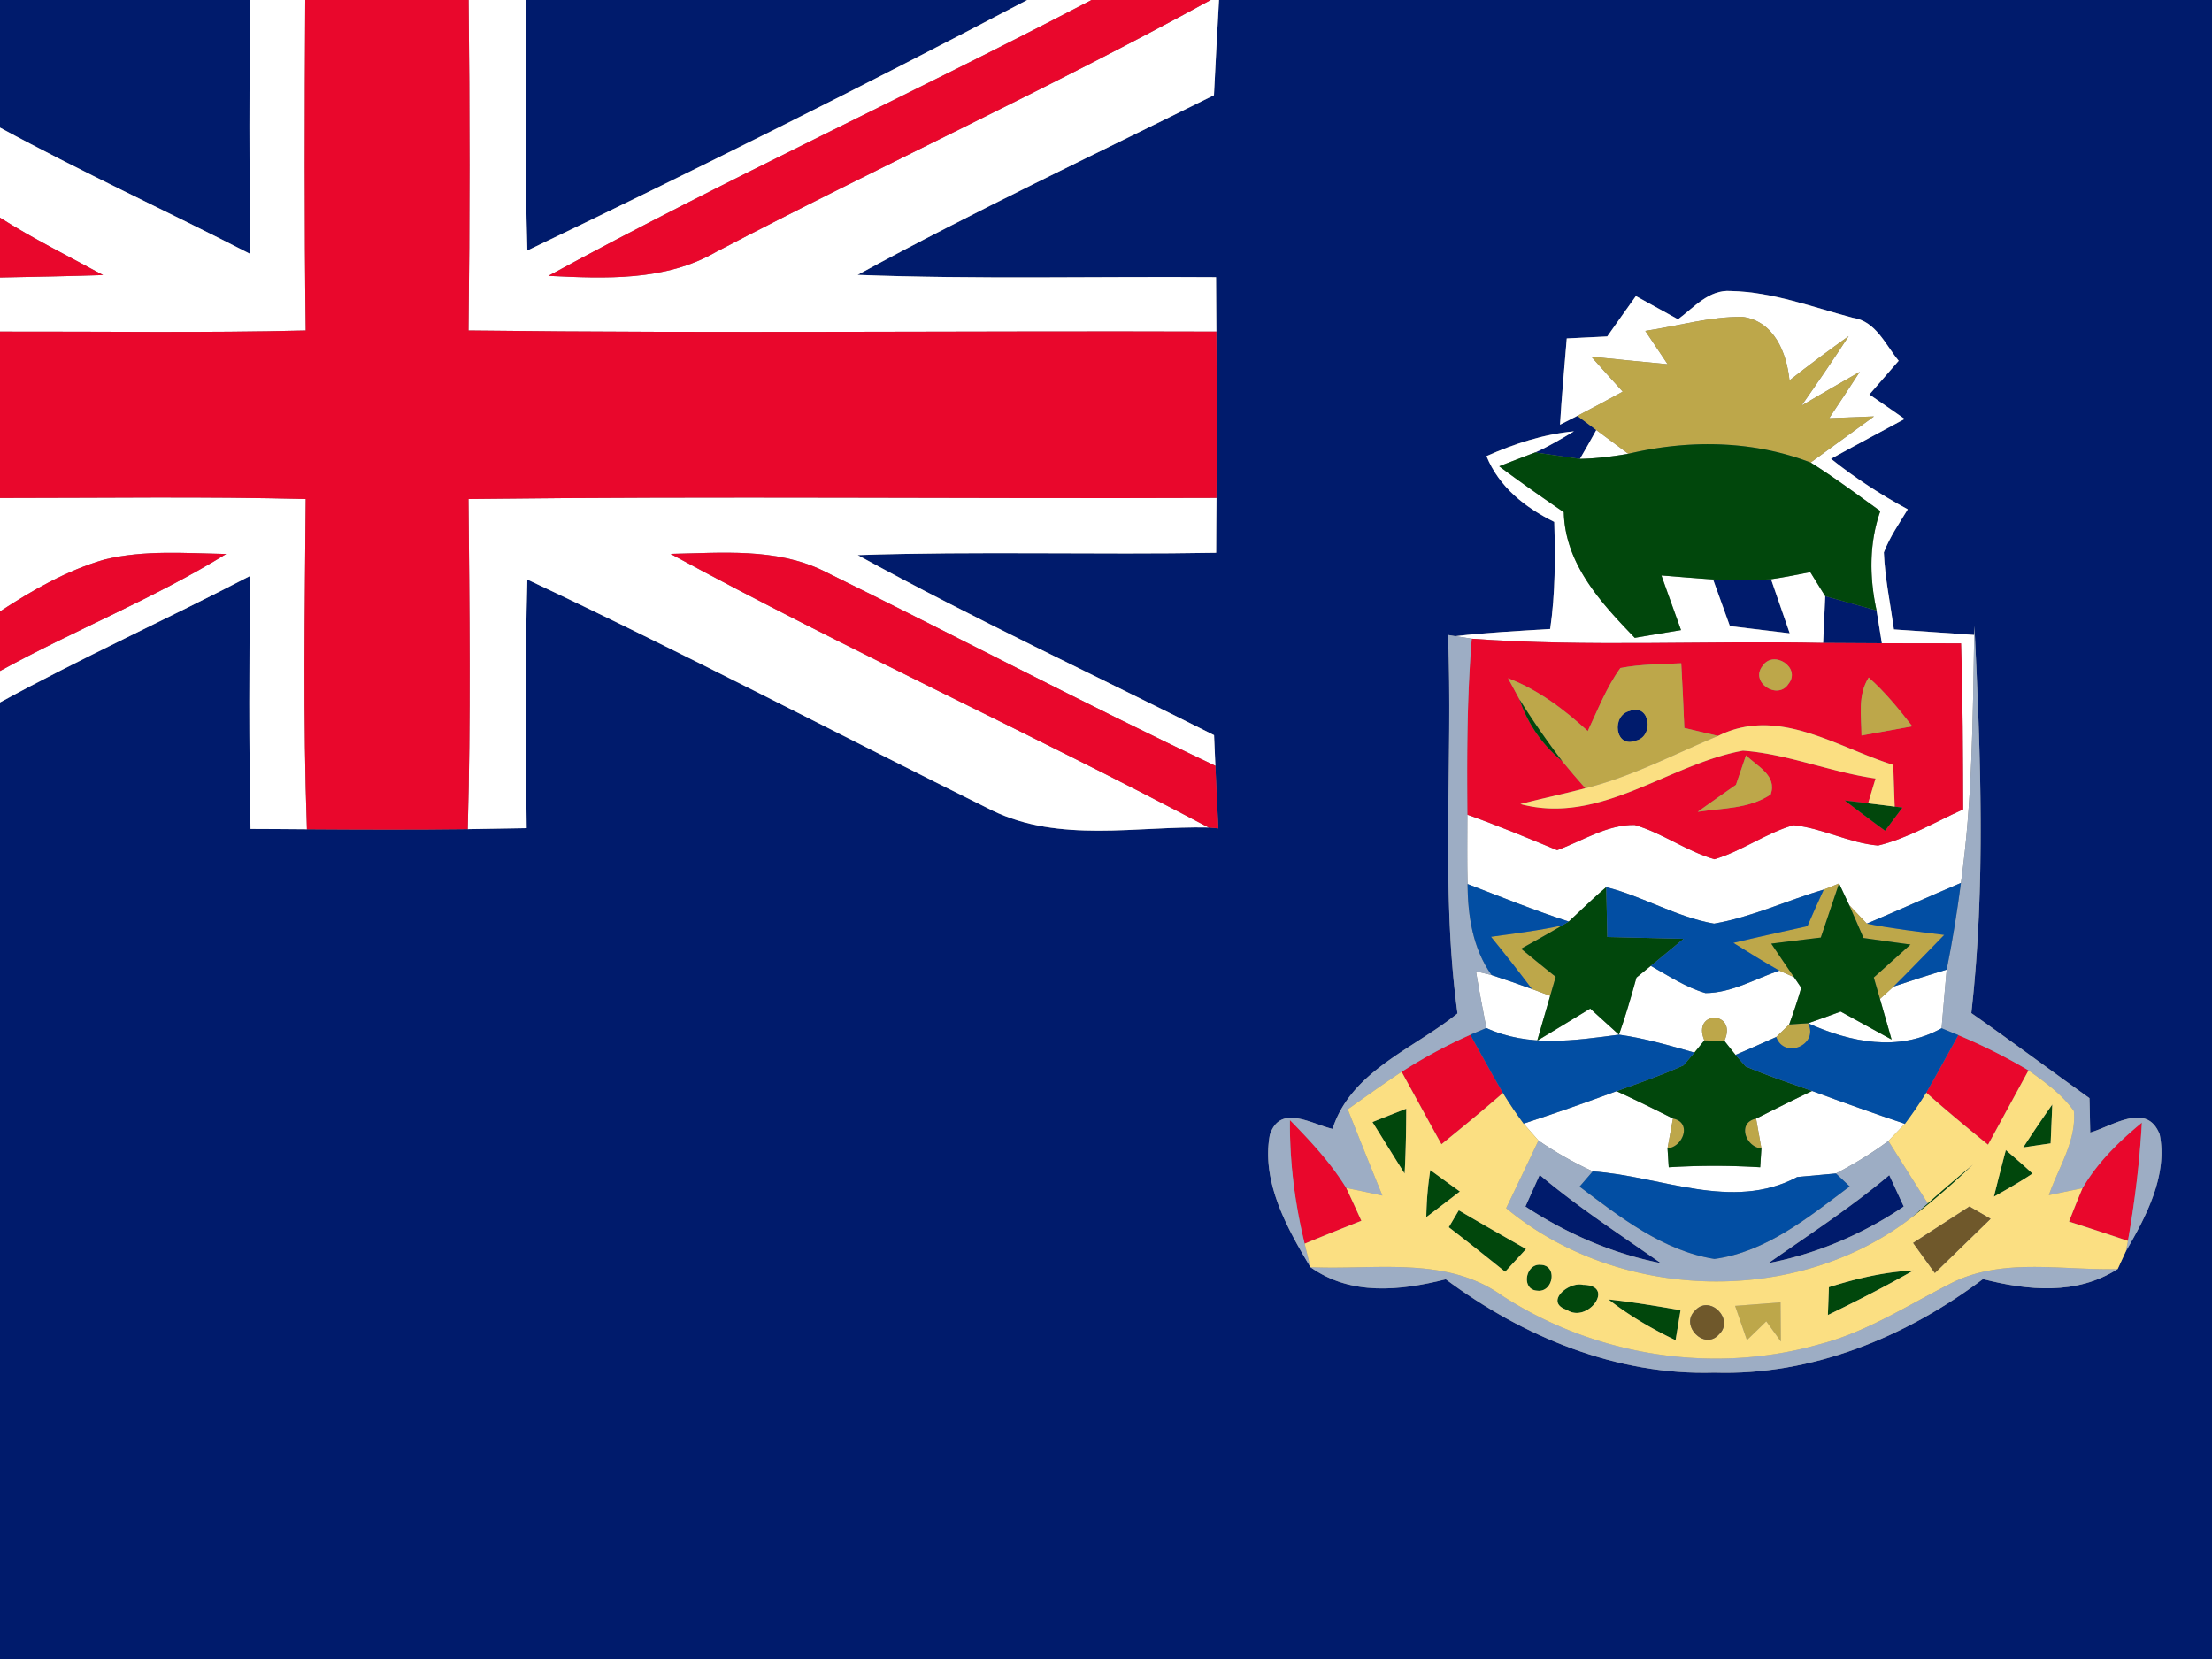 <svg xmlns="http://www.w3.org/2000/svg" viewBox="0 0 200 150"><rect x="0" y="0" width="200" height="150" fill="#808080" stroke="none"/><g fill="#001b6c"><path d="M0 0h22.6c-.06 7.65-.07 15.3.01 22.95C15.1 19.09 7.42 15.57 0 11.54V0zM47.59 0h45.29c-14.92 7.84-30 15.37-45.2 22.65-.23-7.54-.14-15.1-.09-22.65zM110.22 0H200v150H0V63.51c7.41-4.05 15.12-7.54 22.62-11.44-.1 7.63-.12 15.25.03 22.88 1.7.01 3.4.01 5.1.03 4.84.03 9.69.05 14.54-.01l5.33-.09c-.1-7.5-.15-14.99.06-22.48 14.15 6.65 28 13.93 42.01 20.87 6.11 2.97 13.08 1.41 19.59 1.55l.88.08c-.1-1.89-.19-3.77-.27-5.66l-.12-2.77C99.02 61.06 88.1 55.98 77.55 50.19c10.8-.36 21.6-.02 32.41-.21 0-1.66.02-3.31.03-4.96.03-5.01.03-10.03-.01-15.04l-.03-4.92c-10.8-.08-21.61.2-32.41-.21 10.56-5.76 21.45-10.88 32.22-16.24.15-2.87.29-5.74.46-8.61m41.5 28.87l-3.81-2.1c-.87 1.21-1.73 2.43-2.59 3.65l-3.66.18c-.21 2.6-.46 5.2-.61 7.8.39-.2 1.17-.6 1.57-.8.42.32 1.28.96 1.71 1.28-.48.88-.98 1.75-1.48 2.61-1.35-.19-2.7-.39-4.05-.58 1.22-.54 2.37-1.23 3.51-1.91-2.75.26-5.39 1.12-7.91 2.24 1.14 2.8 3.5 4.65 6.13 5.95.09 3.23.1 6.47-.37 9.68-2.86.18-5.73.32-8.58.65l-.66-.11c.46 11.4-.69 22.88.86 34.22-3.96 3.21-9.61 5.19-11.3 10.44-1.97-.47-4.75-2.28-5.67.55-.77 4.24 1.55 8.41 3.67 11.95 3.66 2.61 8.13 2.13 12.24 1.1 6.99 5.2 15.46 8.71 24.29 8.44 8.83.28 17.31-3.22 24.28-8.46 4.07 1.04 8.47 1.47 12.18-.91.19-.4.56-1.22.75-1.62 1.83-3.13 3.79-6.85 3.05-10.55-1.16-2.97-4.22-.78-6.28-.17-.02-1.04-.04-2.08-.07-3.11-3.57-2.55-7.09-5.18-10.68-7.69 1.31-11.61.84-23.37.28-35.01l-.02.82c-2.42-.18-4.84-.33-7.26-.5-.32-2.32-.81-4.62-.91-6.96.53-1.4 1.4-2.63 2.16-3.9-2.44-1.32-4.77-2.83-6.94-4.57 2.21-1.22 4.44-2.4 6.66-3.6-1.06-.75-2.13-1.48-3.19-2.21.88-1.02 1.77-2.03 2.65-3.05-1.21-1.46-2.06-3.59-4.16-3.89-3.63-.96-7.24-2.34-11.03-2.42-1.97-.14-3.32 1.49-4.76 2.56z"/><path d="M154.89 52.39c1.75.09 3.5.1 5.24-.02.56 1.63 1.12 3.26 1.69 4.89-1.81-.22-3.61-.43-5.41-.65-.51-1.4-1.02-2.81-1.52-4.22zM165.03 53.9c1.54.43 3.09.86 4.64 1.29l.48 2.97-5.31-.03c.06-1.41.12-2.82.19-4.23zM147.35 64.28c1.86-.72 2.24 2.33.54 2.69-1.88.73-2.22-2.3-.54-2.69zM139.21 106.23c3.46 2.92 7.26 5.38 10.96 7.98-4.39-.87-8.52-2.67-12.25-5.12.43-.96.86-1.91 1.29-2.86zM159.89 114.21c3.69-2.59 7.48-5.04 10.93-7.96.43.94.87 1.89 1.31 2.84-3.7 2.5-7.85 4.27-12.24 5.12z"/></g><g fill="#fff"><path d="M22.6 0h5c-.06 9.96-.09 19.92.04 29.88-9.21.23-18.43.08-27.64.1v-4.89c3.11-.06 6.21-.12 9.32-.22C6.2 23.16 3 21.59 0 19.68v-8.14c7.42 4.03 15.1 7.55 22.61 11.41-.08-7.65-.07-15.3-.01-22.95zM42.37 0h5.22c-.05 7.55-.14 15.11.09 22.65C62.88 15.37 77.96 7.84 92.88 0h5.81C82.42 8.5 65.71 16.16 49.58 24.94c5.12.25 10.56.5 15.16-2.16C79.57 15.02 94.79 8.04 109.47 0h.75c-.17 2.87-.31 5.74-.46 8.61-10.77 5.36-21.66 10.48-32.22 16.24 10.8.41 21.61.13 32.41.21l.03 4.92c-22.54-.08-45.08.17-67.62-.1.12-9.96.12-19.92.01-29.88zM151.72 28.87c1.44-1.07 2.79-2.7 4.76-2.56 3.79.08 7.4 1.46 11.03 2.42 2.1.3 2.95 2.43 4.16 3.89-.88 1.02-1.77 2.03-2.65 3.05 1.06.73 2.13 1.46 3.19 2.21-2.22 1.2-4.45 2.38-6.66 3.6 2.17 1.74 4.5 3.25 6.94 4.57-.76 1.27-1.63 2.5-2.16 3.9.1 2.34.59 4.64.91 6.96 2.42.17 4.84.32 7.26.5-.13 7.48-.16 14.99-1.2 22.42-2.85 1.21-5.66 2.48-8.51 3.68l-1.59-1.67-.92-1.96c-.34.14-1.03.41-1.38.55-3.32.98-6.5 2.49-9.92 3.08-3.4-.59-6.41-2.46-9.75-3.3-1.17.99-2.26 2.07-3.39 3.11-3.1-1-6.11-2.22-9.15-3.39-.05-2.09-.02-4.18-.02-6.27 2.74.98 5.43 2.09 8.12 3.21 2.29-.84 4.51-2.32 7.01-2.28 2.53.74 4.68 2.37 7.21 3.1 2.5-.74 4.64-2.36 7.14-3.08 2.63.26 5.02 1.61 7.66 1.84 2.72-.66 5.15-2.13 7.69-3.27-.02-5-.03-10.01-.19-15.01-2.39-.01-4.78-.01-7.16-.01l-.48-2.97c-.65-2.98-.68-6.08.34-8.98-2.08-1.49-4.13-3.03-6.3-4.39l5.73-4.17c-1.35.05-2.7.11-4.05.16.93-1.39 1.85-2.79 2.76-4.19-1.76 1-3.51 2.02-5.26 3.05 1.45-2.07 2.88-4.16 4.26-6.28-1.81 1.3-3.6 2.62-5.35 4-.26-2.51-1.39-5.35-4.24-5.74-2.98-.03-5.88.83-8.8 1.27.67 1 1.35 2 2.02 3.01-2.3-.22-4.6-.44-6.9-.68.94 1.06 1.89 2.11 2.84 3.16-1.36.75-2.73 1.48-4.1 2.19-.4.2-1.18.6-1.57.8.15-2.6.4-5.2.61-7.8l3.66-.18c.86-1.22 1.72-2.44 2.59-3.65l3.81 2.1z"/><path d="M134.4 41.24c2.52-1.12 5.16-1.98 7.91-2.24-1.14.68-2.29 1.37-3.51 1.91-1.09.41-2.17.83-3.25 1.25 1.91 1.43 3.87 2.8 5.84 4.15.12 4.69 3.35 8.18 6.42 11.36 1.39-.24 2.78-.47 4.18-.7-.59-1.65-1.19-3.29-1.77-4.94 1.56.12 3.11.26 4.67.36.5 1.41 1.01 2.82 1.52 4.22 1.8.22 3.6.43 5.41.65-.57-1.63-1.13-3.26-1.69-4.89 1.19-.17 2.37-.41 3.55-.64.45.72.89 1.45 1.35 2.17-.07 1.41-.13 2.82-.19 4.23-10.58-.23-21.21.38-31.77-.38-.37-.06-1.11-.18-1.49-.23 2.85-.33 5.72-.47 8.58-.65.47-3.21.46-6.45.37-9.68-2.63-1.3-4.99-3.15-6.13-5.95z"/><path d="M144.33 38.88c.96.71 1.93 1.43 2.89 2.15-1.45.25-2.9.43-4.37.46.5-.86 1-1.73 1.48-2.61zM0 45.03c9.21 0 18.43-.14 27.64.09-.08 9.95-.25 19.91.11 29.86-1.7-.02-3.4-.02-5.1-.03-.15-7.63-.13-15.25-.03-22.88-7.5 3.9-15.21 7.39-22.62 11.44v-2.84c6.73-3.7 13.9-6.54 20.45-10.58-3.67-.07-7.41-.38-11 .5-3.4.98-6.51 2.76-9.45 4.69V45.03zM42.36 45.12c22.54-.27 45.09-.01 67.63-.1-.01 1.65-.03 3.3-.03 4.96-10.81.19-21.61-.15-32.41.21 10.55 5.79 21.47 10.87 32.22 16.28l.12 2.77c-11.94-5.66-23.63-11.82-35.48-17.65-4.29-2.07-9.17-1.6-13.78-1.51 15.99 8.69 32.57 16.22 48.65 24.74-6.51-.14-13.48 1.42-19.59-1.55-14.01-6.94-27.86-14.22-42.01-20.87-.21 7.49-.16 14.98-.06 22.48l-5.33.09c.28-9.95.16-19.9.07-29.85zM147.96 88.39c.43-.35.86-.71 1.3-1.06 1.6.9 3.16 1.94 4.94 2.46 2.37-.01 4.49-1.29 6.68-2.03.33.15.99.45 1.33.59.16.24.49.72.65.96-.32 1.12-.69 2.22-1.09 3.32l-1.17 1.13c-1.22.56-2.45 1.08-3.68 1.62-.26-.32-.76-.95-1.01-1.27 1.24-2.72-2.98-2.82-1.81-.04-.23.27-.67.83-.9 1.1-2.25-.64-4.5-1.3-6.82-1.62.6-1.7 1.1-3.42 1.58-5.16zM133.45 87.82c.35.08 1.05.25 1.41.34 1.22.4 2.43.82 3.65 1.26.41.15 1.24.46 1.65.62-.39 1.35-.78 2.69-1.17 4.05 1.61-.96 3.2-1.93 4.79-2.9.86.79 1.73 1.57 2.6 2.36-4.01.53-8.16 1.16-11.99-.6-.33-1.71-.66-3.42-.94-5.13zM171.21 89.2c1.59-.53 3.19-1.05 4.8-1.53-.16 1.76-.31 3.53-.46 5.3-3.89 2.17-8.22 1.28-12.07-.45.98-.34 1.96-.69 2.94-1.06 1.54.84 3.07 1.69 4.61 2.53-.35-1.23-.7-2.45-1.05-3.67.3-.28.92-.84 1.23-1.12zM137.76 101.59c2.82-.92 5.62-1.9 8.4-2.93 1.72.79 3.41 1.62 5.1 2.47-.12.67-.37 2.02-.49 2.7.03.43.08 1.28.11 1.71 2.75-.17 5.51-.17 8.27 0 .03-.43.08-1.28.11-1.7l-.48-2.7c1.68-.85 3.36-1.69 5.06-2.5 2.79 1.03 5.58 2.03 8.39 2.97-.37.39-1.12 1.16-1.49 1.55-1.49 1.11-3.09 2.08-4.74 2.94-1.17.1-2.34.21-3.5.32-5.89 3.15-12.37-.1-18.49-.51-1.71-.79-3.36-1.72-4.91-2.79-.33-.38-1.01-1.15-1.34-1.53z"/></g><g fill="#e9072c"><path d="M27.6 0h14.77c.11 9.96.11 19.92-.01 29.88 22.54.27 45.08.02 67.62.1.04 5.01.04 10.03.01 15.04-22.54.09-45.09-.17-67.63.1.09 9.95.21 19.9-.07 29.85-4.85.06-9.7.04-14.54.01-.36-9.95-.19-19.91-.11-29.86-9.21-.23-18.43-.09-27.64-.09V29.98c9.21-.02 18.43.13 27.64-.1-.13-9.96-.1-19.92-.04-29.88z"/><path d="M98.69 0h10.78c-14.68 8.04-29.9 15.02-44.73 22.78-4.6 2.66-10.04 2.41-15.16 2.16C65.71 16.16 82.42 8.5 98.69 0zM0 19.68c3 1.91 6.2 3.48 9.32 5.19-3.11.1-6.21.16-9.32.22v-5.41zM9.45 50.59c3.59-.88 7.33-.57 11-.5C13.9 54.13 6.73 56.97 0 60.67v-5.39c2.94-1.93 6.05-3.71 9.45-4.69zM60.63 50.08c4.61-.09 9.49-.56 13.78 1.51 11.85 5.83 23.54 11.99 35.48 17.65.08 1.89.17 3.77.27 5.66l-.88-.08C93.2 66.3 76.62 58.77 60.63 50.08zM133.07 57.75c10.56.76 21.19.15 31.77.38l5.31.03c2.38 0 4.77 0 7.16.01.16 5 .17 10.01.19 15.01-2.54 1.14-4.97 2.61-7.69 3.27-2.64-.23-5.03-1.58-7.66-1.84-2.5.72-4.64 2.34-7.14 3.08-2.53-.73-4.68-2.36-7.21-3.1-2.5-.04-4.72 1.44-7.01 2.28-2.69-1.12-5.38-2.23-8.12-3.21-.04-5.31-.04-10.62.4-15.91m13.44 2.65c-1.26 1.74-2.04 3.77-2.95 5.7-2.14-1.96-4.48-3.73-7.21-4.78l1.04 1.92c.73 2.2 2.06 4.11 3.86 5.58.68.83 1.37 1.64 2.09 2.45-1.95.52-3.92.92-5.87 1.43 7.24 1.92 13.32-3.59 20.12-4.83 4.07.3 7.94 1.95 11.99 2.52-.17.56-.51 1.68-.67 2.24-.53-.07-1.59-.19-2.12-.26 1.21.93 2.42 1.84 3.65 2.74l1.57-2.09-.7-.09c-.05-1.26-.09-2.52-.13-3.77-5.1-1.59-10.41-5.34-15.84-2.62-.76-.18-2.28-.54-3.05-.72-.08-1.95-.17-3.9-.28-5.85-1.83.09-3.69.08-5.5.43m12.85-.18c-1.17 1.47 1.38 3.13 2.35 1.61 1.17-1.47-1.37-3.12-2.35-1.61m8.95 6.28c1.15-.21 3.45-.62 4.59-.83-1.21-1.56-2.46-3.1-3.94-4.41-1.01 1.59-.66 3.48-.65 5.24m-10.44 1.79c-.31.89-.61 1.78-.91 2.67-1.16.81-2.32 1.62-3.46 2.44 2.22-.34 4.66-.26 6.6-1.57.59-1.74-1.22-2.52-2.23-3.54zM126.73 96.91c1.98-1.27 4.06-2.4 6.21-3.35.98 1.75 1.93 3.52 2.95 5.26-1.82 1.59-3.69 3.12-5.56 4.64-1.21-2.18-2.4-4.36-3.6-6.55zM174.16 98.79c1-1.71 1.93-3.47 2.9-5.2 2.18.92 4.31 1.97 6.35 3.19-1.22 2.24-2.44 4.49-3.66 6.72-1.89-1.54-3.77-3.09-5.59-4.71zM116.63 101.27c1.86 1.9 3.69 3.86 5.09 6.14.47.98.92 1.98 1.37 2.97-1.72.68-3.43 1.36-5.13 2.07-.89-3.66-1.37-7.41-1.33-11.18zM188.29 107.43c1.36-2.33 3.3-4.23 5.37-5.93-.2 3.59-.64 7.16-1.26 10.7-1.77-.6-3.55-1.18-5.33-1.75.4-1.01.79-2.02 1.22-3.02z"/></g><g fill="#bda74a"><path d="M148.76 29.92c2.92-.44 5.82-1.3 8.8-1.27 2.85.39 3.98 3.23 4.24 5.74 1.75-1.38 3.54-2.7 5.35-4-1.38 2.12-2.81 4.21-4.26 6.28 1.75-1.03 3.5-2.05 5.26-3.05-.91 1.4-1.83 2.8-2.76 4.19 1.35-.05 2.7-.11 4.05-.16l-5.73 4.17c-5.26-2.02-11.04-2.08-16.49-.79-.96-.72-1.93-1.44-2.89-2.15-.43-.32-1.29-.96-1.71-1.28 1.37-.71 2.74-1.44 4.1-2.19-.95-1.05-1.9-2.1-2.84-3.16 2.3.24 4.6.46 6.9.68-.67-1.01-1.35-2.01-2.02-3.01zM146.51 60.4c1.81-.35 3.67-.34 5.5-.43.11 1.95.2 3.9.28 5.85.77.18 2.29.54 3.05.72-3.97 1.65-7.8 3.69-12 4.73-.72-.81-1.41-1.62-2.09-2.45-1.37-1.8-2.67-3.66-3.86-5.58l-1.04-1.92c2.73 1.05 5.07 2.82 7.21 4.78.91-1.93 1.69-3.96 2.95-5.7m.84 3.88c-1.68.39-1.34 3.42.54 2.69 1.7-.36 1.32-3.41-.54-2.69zM159.36 60.22c.98-1.51 3.52.14 2.35 1.61-.97 1.52-3.52-.14-2.35-1.61zM168.31 66.5c-.01-1.76-.36-3.65.65-5.24 1.48 1.31 2.73 2.85 3.94 4.41-1.14.21-3.44.62-4.59.83zM157.87 68.29c1.01 1.02 2.82 1.8 2.23 3.54-1.94 1.31-4.38 1.23-6.6 1.57 1.14-.82 2.3-1.63 3.46-2.44.3-.89.6-1.78.91-2.67zM164.9 80.43c.35-.14 1.04-.41 1.38-.55l-1.65 4.89c-1.5.18-2.99.36-4.48.55.68 1.01 1.36 2.02 2.06 3.03-.34-.14-1-.44-1.33-.59-1.41-.79-2.78-1.66-4.16-2.51 2.23-.53 4.47-1.02 6.7-1.51.48-1.11.97-2.21 1.48-3.31zM167.2 81.84l1.59 1.67c2.31.46 4.66.73 7 1.02-1.53 1.55-3.03 3.14-4.58 4.67-.31.28-.93.84-1.23 1.12-.14-.49-.42-1.45-.56-1.94 1.11-.99 2.21-1.98 3.32-2.98-1.42-.19-2.83-.39-4.25-.59-.42-.99-.86-1.98-1.29-2.97zM134.81 84.7c2.15-.3 4.31-.56 6.44-1.03l-.56.33c-1.05.61-2.1 1.19-3.16 1.78 1.04.85 2.08 1.7 3.13 2.54-.13.43-.37 1.29-.5 1.72-.41-.16-1.24-.47-1.65-.62-1.2-1.6-2.44-3.17-3.7-4.72zM154.1 94.07c-1.17-2.78 3.05-2.68 1.81.04l-1.81-.04zM160.6 93.76l1.17-1.13c.43-.03 1.28-.09 1.71-.11 1 1.94-2.15 3.3-2.88 1.24zM151.26 101.13c1.75.34.93 2.57-.49 2.7.12-.68.37-2.03.49-2.7zM159.26 103.84c-1.43-.12-2.23-2.35-.48-2.7l.48 2.7zM156.88 118.07c1.37-.1 2.74-.21 4.11-.31.01.88.02 2.65.03 3.54-.33-.46-.99-1.37-1.32-1.83-.58.57-1.17 1.14-1.75 1.7-.36-1.03-.71-2.06-1.07-3.1z"/></g><g fill="#01470c"><path d="M147.22 41.03c5.45-1.29 11.23-1.23 16.49.79 2.17 1.36 4.22 2.9 6.3 4.39-1.02 2.9-.99 6-.34 8.98-1.55-.43-3.1-.86-4.64-1.29-.46-.72-.9-1.45-1.35-2.17-1.18.23-2.36.47-3.55.64-1.74.12-3.49.11-5.24.02-1.56-.1-3.11-.24-4.67-.36.58 1.65 1.18 3.29 1.77 4.94-1.4.23-2.79.46-4.18.7-3.07-3.18-6.3-6.67-6.42-11.36-1.97-1.35-3.93-2.72-5.84-4.15 1.08-.42 2.16-.84 3.25-1.25 1.35.19 2.7.39 4.05.58 1.47-.03 2.92-.21 4.37-.46zM137.39 63.24c1.19 1.92 2.49 3.78 3.86 5.58a12.09 12.09 0 0 1-3.86-5.58zM166.79 72.37c.53.07 1.59.19 2.12.26.6.07 1.8.22 2.4.3l.7.09-1.57 2.09c-1.23-.9-2.44-1.81-3.65-2.74zM141.84 83.32c1.13-1.04 2.22-2.12 3.39-3.11.03 1.5.06 3.01.1 4.51 2.3.05 4.6.11 6.9.16-.99.82-1.98 1.64-2.97 2.45-.44.35-.87.71-1.3 1.06-.48 1.74-.98 3.46-1.58 5.16-.87-.79-1.74-1.57-2.6-2.36-1.59.97-3.18 1.94-4.79 2.9.39-1.36.78-2.7 1.17-4.05.13-.43.37-1.29.5-1.72-1.05-.84-2.09-1.69-3.13-2.54 1.06-.59 2.11-1.17 3.16-1.78l.56-.33.59-.35zM166.28 79.88l.92 1.96c.43.99.87 1.98 1.29 2.97 1.42.2 2.83.4 4.25.59-1.11 1-2.21 1.99-3.32 2.98.14.49.42 1.45.56 1.94.35 1.22.7 2.44 1.05 3.67-1.54-.84-3.07-1.69-4.61-2.53-.98.37-1.96.72-2.94 1.06-.43.02-1.28.08-1.71.11.4-1.1.77-2.2 1.09-3.32-.16-.24-.49-.72-.65-.96-.7-1.01-1.38-2.02-2.06-3.03 1.49-.19 2.98-.37 4.48-.55l1.65-4.89zM154.1 94.07l1.81.04c.25.32.75.95 1.01 1.27.22.26.68.78.91 1.04 1.97.84 4 1.51 6.01 2.22-1.7.81-3.38 1.65-5.06 2.5-1.75.35-.95 2.58.48 2.7-.03.42-.08 1.27-.11 1.7-2.76-.17-5.52-.17-8.27 0-.03-.43-.08-1.28-.11-1.71 1.42-.13 2.24-2.36.49-2.7-1.69-.85-3.38-1.68-5.1-2.47 2.03-.73 4.08-1.44 6.05-2.33.25-.29.75-.87.99-1.16.23-.27.67-.83.9-1.1zM124.09 101.45c1.02-.41 2.04-.81 3.06-1.21-.01 1.96-.04 3.91-.15 5.87-.98-1.55-1.94-3.11-2.91-4.66zM182.93 103.75c.85-1.32 1.73-2.61 2.63-3.89l-.15 3.52c-.62.09-1.86.27-2.48.37zM181.36 103.98c.81.7 1.62 1.39 2.41 2.13-1.13.76-2.31 1.42-3.49 2.09.35-1.41.71-2.82 1.08-4.22zM174.3 108.8c1.34-1.2 2.71-2.37 4.1-3.51-1.77 1.69-3.61 3.31-5.56 4.79.37-.32 1.1-.96 1.46-1.28zM128.96 110.05c.02-1.43.14-2.85.36-4.26.89.65 1.78 1.3 2.68 1.94-1.01.78-2.02 1.55-3.04 2.32zM131.9 109.43c2.01 1.19 4.05 2.34 6.08 3.5-.63.69-1.26 1.37-1.89 2.06-1.69-1.36-3.38-2.71-5.1-4.03.23-.38.68-1.15.91-1.53zM139.31 114.36c1.55.05 1.13 2.51-.3 2.34-1.52-.07-1.09-2.49.3-2.34zM165.36 116.38c2.49-.78 5.04-1.39 7.65-1.51-2.53 1.44-5.12 2.76-7.74 4.03.02-.63.07-1.89.09-2.52zM143.13 116.17c3.01.02.42 3.54-1.47 2.26-2.06-.69.16-2.58 1.47-2.26zM145.43 117.49c2.18.23 4.36.6 6.52.97-.11.68-.34 2.04-.45 2.72-2.14-1.03-4.2-2.23-6.07-3.69z"/></g><g fill="#9dadc4"><path d="M130.92 57.41l.66.11c.38.05 1.12.17 1.49.23-.44 5.29-.44 10.6-.4 15.91 0 2.09-.03 4.18.02 6.27.02 2.88.47 5.83 2.17 8.23-.36-.09-1.06-.26-1.41-.34.28 1.71.61 3.42.94 5.13-.36.15-1.08.46-1.45.61-2.15.95-4.23 2.08-6.21 3.35-1.65 1.09-3.26 2.25-4.87 3.39 1.03 2.61 2.07 5.2 3.13 7.8-1.09-.24-2.18-.47-3.27-.69-1.4-2.28-3.23-4.24-5.09-6.14-.04 3.77.44 7.52 1.33 11.18l.52 2.12c-2.12-3.54-4.44-7.71-3.67-11.95.92-2.83 3.7-1.02 5.67-.55 1.69-5.25 7.34-7.23 11.3-10.44-1.55-11.34-.4-22.82-.86-34.22zM178.5 57.41l.02-.82c.56 11.64 1.03 23.4-.28 35.01 3.59 2.51 7.11 5.14 10.68 7.69.03 1.03.05 2.07.07 3.11 2.06-.61 5.12-2.8 6.28.17.74 3.7-1.22 7.42-3.05 10.55l.18-.92c.62-3.54 1.06-7.11 1.26-10.7-2.07 1.7-4.01 3.6-5.37 5.93-1.02.21-2.03.42-3.04.63.85-2.47 2.51-4.92 2.26-7.61-1.08-1.51-2.61-2.61-4.1-3.67a50.929 50.929 0 0 0-6.35-3.19c-.38-.16-1.14-.47-1.51-.62.15-1.77.3-3.54.46-5.3.53-2.6.94-5.21 1.29-7.84 1.04-7.43 1.07-14.94 1.2-22.42zM139.1 103.12c1.55 1.07 3.2 2 4.91 2.79-.3.35-.89 1.03-1.19 1.38 3.66 2.76 7.54 5.8 12.19 6.54 4.69-.63 8.55-3.8 12.23-6.56-.31-.29-.93-.88-1.24-1.17 1.65-.86 3.25-1.83 4.74-2.94 1.18 1.88 2.36 3.76 3.56 5.64-.36.32-1.09.96-1.46 1.28-10.46 8.09-26.52 7.59-36.66-.84.98-2.04 1.95-4.08 2.92-6.12m.11 3.11c-.43.95-.86 1.9-1.29 2.86 3.73 2.45 7.86 4.25 12.25 5.12-3.7-2.6-7.5-5.06-10.96-7.98m20.68 7.98c4.39-.85 8.54-2.62 12.24-5.12-.44-.95-.88-1.9-1.31-2.84-3.45 2.92-7.24 5.37-10.93 7.96z"/><path d="M118.48 114.57c5.8.28 12.19-1.05 17.28 2.54 8.39 5.47 19.04 7.18 28.69 4.45 4.23-1.08 7.93-3.48 11.78-5.44 4.7-2.49 10.18-1.23 15.24-1.38-3.71 2.38-8.11 1.95-12.18.91-6.97 5.24-15.45 8.74-24.28 8.46-8.83.27-17.3-3.24-24.29-8.44-4.11 1.03-8.58 1.51-12.24-1.1z"/></g><g fill="#fbdf82"><path d="M155.34 66.54c5.43-2.72 10.74 1.03 15.84 2.62.04 1.25.08 2.51.13 3.77-.6-.08-1.8-.23-2.4-.3.16-.56.5-1.68.67-2.24-4.05-.57-7.92-2.22-11.99-2.52-6.8 1.24-12.88 6.75-20.12 4.83 1.95-.51 3.92-.91 5.87-1.43 4.2-1.04 8.03-3.08 12-4.73zM121.86 100.3c1.61-1.14 3.22-2.3 4.87-3.39 1.2 2.19 2.39 4.37 3.6 6.55 1.87-1.52 3.74-3.05 5.56-4.64.58.94 1.2 1.87 1.87 2.77.33.38 1.01 1.15 1.34 1.53-.97 2.04-1.94 4.08-2.92 6.12 10.14 8.43 26.2 8.93 36.66.84 1.95-1.48 3.79-3.1 5.56-4.79a124.35 124.35 0 0 0-4.1 3.51c-1.2-1.88-2.38-3.76-3.56-5.64.37-.39 1.12-1.16 1.49-1.55.68-.91 1.33-1.85 1.93-2.82 1.82 1.62 3.7 3.17 5.59 4.71 1.22-2.23 2.44-4.48 3.66-6.72 1.49 1.06 3.02 2.16 4.1 3.67.25 2.69-1.41 5.14-2.26 7.61 1.01-.21 2.02-.42 3.04-.63-.43 1-.82 2.01-1.22 3.02 1.78.57 3.56 1.15 5.33 1.75l-.18.92c-.19.4-.56 1.22-.75 1.62-5.06.15-10.54-1.11-15.24 1.38-3.85 1.96-7.55 4.36-11.78 5.44-9.65 2.73-20.3 1.02-28.69-4.45-5.09-3.59-11.48-2.26-17.28-2.54l-.52-2.12c1.7-.71 3.41-1.39 5.13-2.07-.45-.99-.9-1.99-1.37-2.97 1.09.22 2.18.45 3.27.69-1.06-2.6-2.1-5.19-3.13-7.8m2.23 1.15c.97 1.55 1.93 3.11 2.91 4.66.11-1.96.14-3.91.15-5.87-1.02.4-2.04.8-3.06 1.21m58.84 2.3c.62-.1 1.86-.28 2.48-.37l.15-3.52c-.9 1.28-1.78 2.57-2.63 3.89m-1.57.23c-.37 1.4-.73 2.81-1.08 4.22 1.18-.67 2.36-1.33 3.49-2.09-.79-.74-1.6-1.43-2.41-2.13m-52.4 6.07c1.02-.77 2.03-1.54 3.04-2.32-.9-.64-1.79-1.29-2.68-1.94-.22 1.41-.34 2.83-.36 4.26m2.94-.62c-.23.38-.68 1.15-.91 1.53 1.72 1.32 3.41 2.67 5.1 4.03.63-.69 1.26-1.37 1.89-2.06-2.03-1.16-4.07-2.31-6.08-3.5m41.08 2.95c.65.91 1.3 1.81 1.96 2.72 1.68-1.63 3.36-3.27 5.04-4.9-.48-.28-1.44-.83-1.91-1.11-1.7 1.1-3.39 2.2-5.09 3.29m-33.67 1.98c-1.39-.15-1.82 2.27-.3 2.34 1.43.17 1.85-2.29.3-2.34m26.05 2.02c-.02.63-.07 1.89-.09 2.52 2.62-1.27 5.21-2.59 7.74-4.03-2.61.12-5.16.73-7.65 1.51m-22.23-.21c-1.31-.32-3.53 1.57-1.47 2.26 1.89 1.28 4.48-2.24 1.47-2.26m2.3 1.32c1.87 1.46 3.93 2.66 6.07 3.69.11-.68.34-2.04.45-2.72-2.16-.37-4.34-.74-6.52-.97m7.84 1c-1.43 1.33.85 3.67 2.16 2.15 1.42-1.33-.84-3.63-2.16-2.15m3.61-.42c.36 1.04.71 2.07 1.07 3.1.58-.56 1.17-1.13 1.75-1.7.33.46.99 1.37 1.32 1.83-.01-.89-.02-2.66-.03-3.54-1.37.1-2.74.21-4.11.31z"/></g><g fill="#024ea3"><path d="M132.69 79.93c3.04 1.17 6.05 2.39 9.15 3.39l-.59.35c-2.13.47-4.29.73-6.44 1.03 1.26 1.55 2.5 3.12 3.7 4.72-1.22-.44-2.43-.86-3.65-1.26-1.7-2.4-2.15-5.35-2.17-8.23zM168.79 83.51c2.85-1.2 5.66-2.47 8.51-3.68-.35 2.63-.76 5.24-1.29 7.84-1.61.48-3.21 1-4.8 1.53 1.55-1.53 3.05-3.12 4.58-4.67-2.34-.29-4.69-.56-7-1.02zM145.23 80.21c3.34.84 6.35 2.71 9.75 3.3 3.42-.59 6.6-2.1 9.92-3.08-.51 1.1-1 2.2-1.48 3.31-2.23.49-4.47.98-6.7 1.51 1.38.85 2.75 1.72 4.16 2.51-2.19.74-4.31 2.02-6.68 2.03-1.78-.52-3.34-1.56-4.94-2.46.99-.81 1.98-1.63 2.97-2.45-2.3-.05-4.6-.11-6.9-.16-.04-1.5-.07-3.01-.1-4.51zM132.94 93.56c.37-.15 1.09-.46 1.45-.61 3.83 1.76 7.98 1.13 11.99.6 2.32.32 4.57.98 6.82 1.62-.24.29-.74.87-.99 1.16-1.97.89-4.02 1.6-6.05 2.33-2.78 1.03-5.58 2.01-8.4 2.93-.67-.9-1.29-1.83-1.87-2.77-1.02-1.74-1.97-3.51-2.95-5.26zM163.48 92.52c3.85 1.73 8.18 2.62 12.07.45.37.15 1.13.46 1.51.62-.97 1.73-1.9 3.49-2.9 5.2-.6.97-1.25 1.91-1.93 2.82-2.81-.94-5.6-1.94-8.39-2.97-2.01-.71-4.04-1.38-6.01-2.22-.23-.26-.69-.78-.91-1.04 1.23-.54 2.46-1.06 3.68-1.62.73 2.06 3.88.7 2.88-1.24zM144.01 105.91c6.12.41 12.6 3.66 18.49.51 1.16-.11 2.33-.22 3.5-.32.31.29.93.88 1.24 1.17-3.68 2.76-7.54 5.93-12.23 6.56-4.65-.74-8.53-3.78-12.19-6.54.3-.35.89-1.03 1.19-1.38z"/></g><g fill="#6f582b"><path d="M172.98 112.38c1.7-1.09 3.39-2.19 5.09-3.29.47.28 1.43.83 1.91 1.11-1.68 1.63-3.36 3.27-5.04 4.9-.66-.91-1.31-1.81-1.96-2.72zM153.27 118.49c1.32-1.48 3.58.82 2.16 2.15-1.31 1.52-3.59-.82-2.16-2.15z"/></g></svg>
